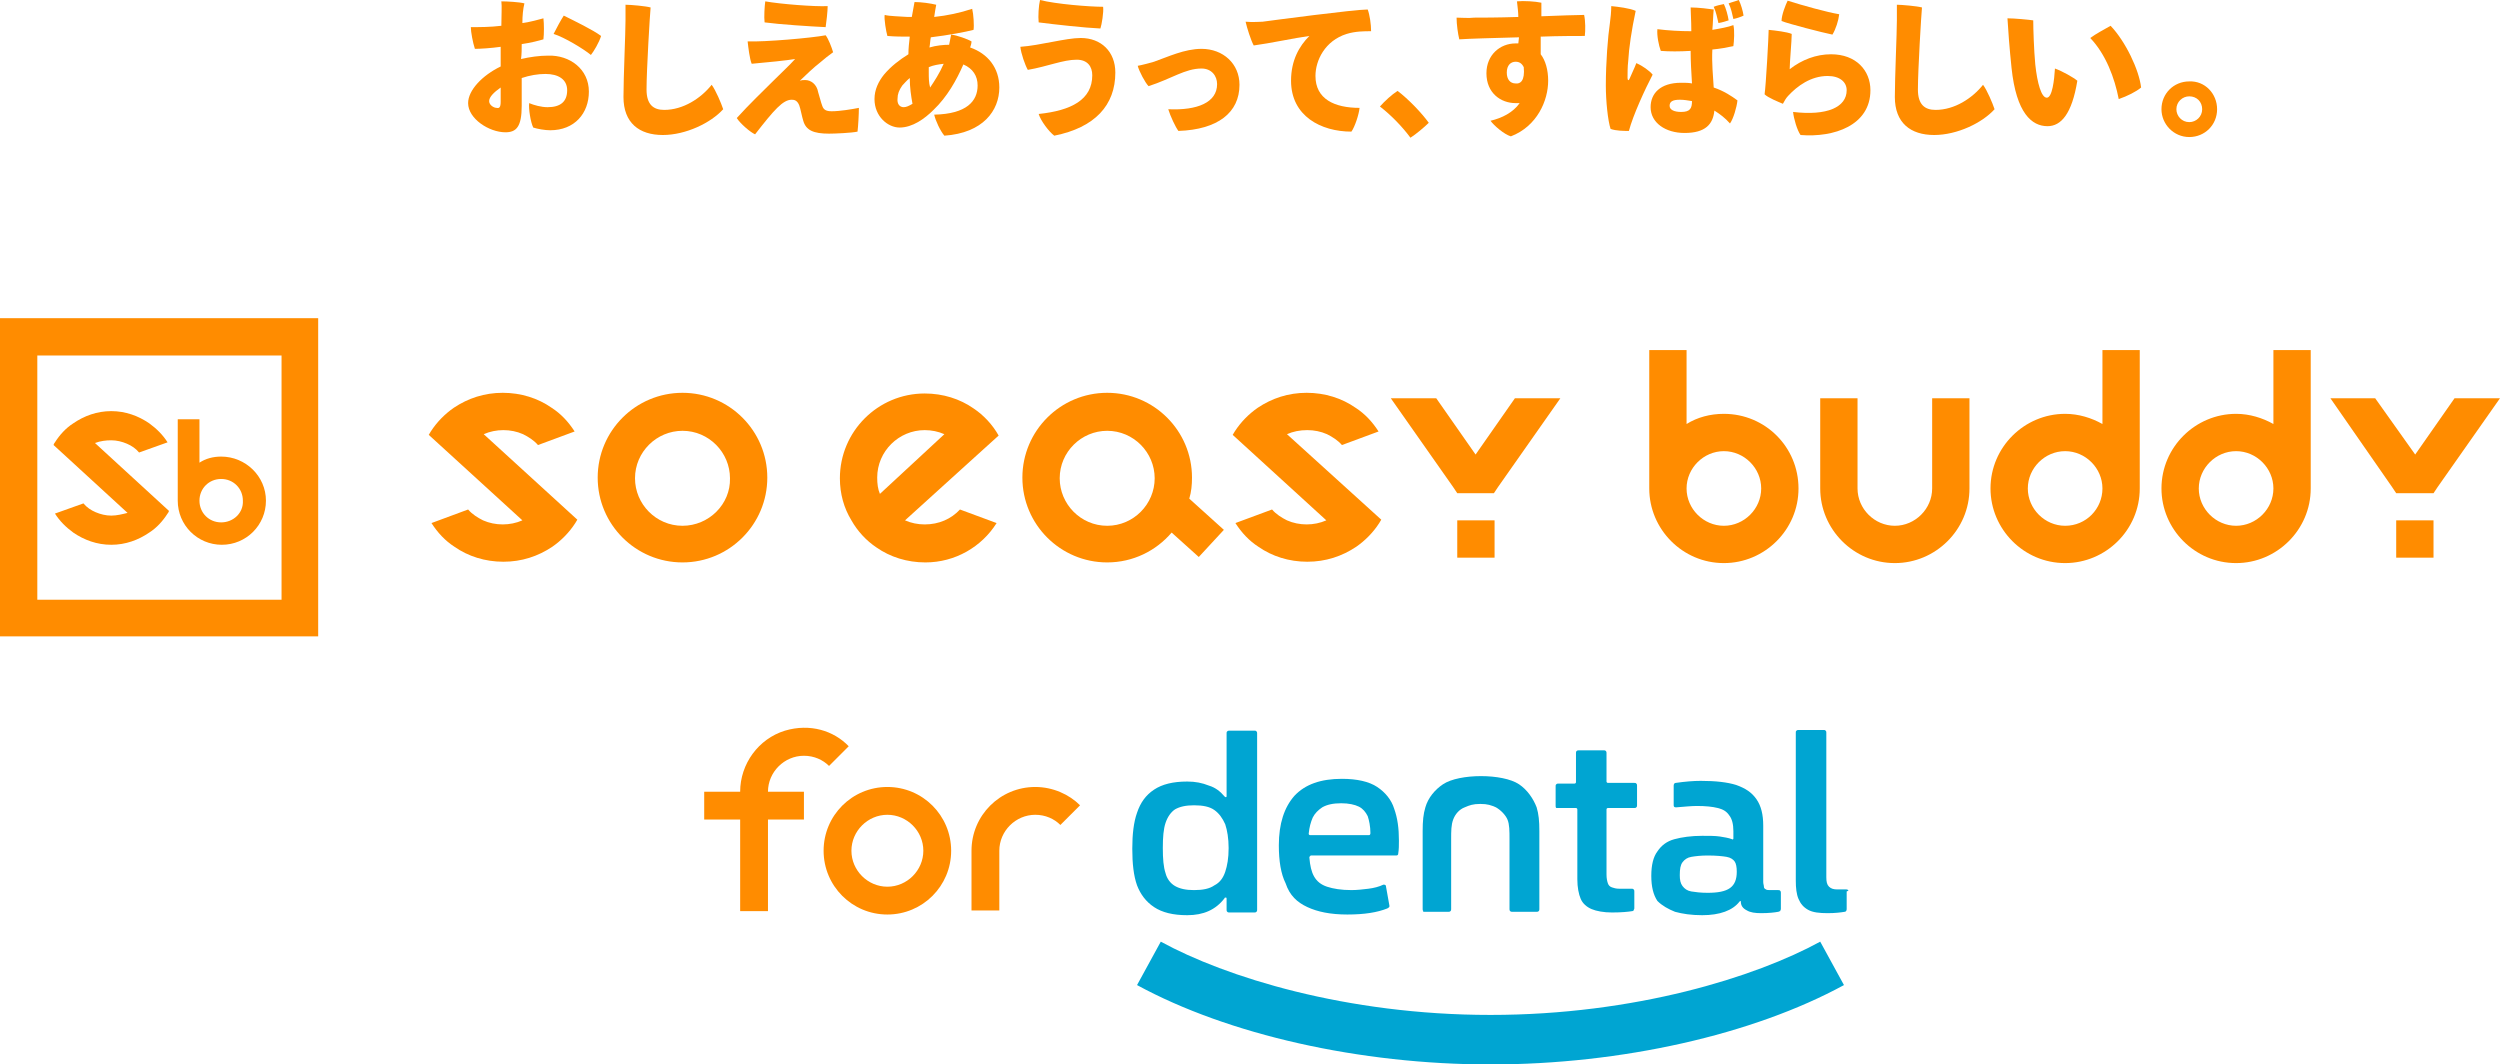<?xml version="1.0" encoding="utf-8"?>
<!-- Generator: Adobe Illustrator 28.0.0, SVG Export Plug-In . SVG Version: 6.00 Build 0)  -->
<svg version="1.1" id="レイヤー_1" xmlns="http://www.w3.org/2000/svg" xmlns:xlink="http://www.w3.org/1999/xlink" x="0px"
	 y="0px" viewBox="0 0 368.5 156.9" style="enable-background:new 0 0 368.5 156.9;" xml:space="preserve">
<style type="text/css">
	.st0{fill:#FF8C00;}
	.st1{fill:#00A5D2;}
</style>
<g>
	<g>
		<path class="st0" d="M86.8,13.5c0,3.2-2.1,5.7-5.7,5.7c-0.8,0-1.9-0.2-2.5-0.4c-0.4-0.8-0.7-2.8-0.6-3.6c0.7,0.3,1.8,0.6,2.7,0.6
			c1.9,0,2.9-0.8,2.9-2.5c0-1.6-1.3-2.4-3.2-2.4c-1.1,0-2.3,0.2-3.5,0.6c0,1.5,0,3.2,0,4.1c0,3.1-0.8,3.9-2.4,3.9
			c-2.4,0-5.5-2-5.5-4.3c0-1.9,2.1-4.1,4.8-5.4c0-1.1,0-2.2,0-2.9c-1.4,0.2-3,0.3-3.8,0.3c-0.3-0.9-0.6-2.5-0.6-3.2
			c1.3,0,2.9,0,4.5-0.2c0-1.5,0.1-2.9,0-3.6c0.8,0,2.7,0.1,3.4,0.3C77.1,1.3,77,2.3,77,3.4c1.4-0.2,2.3-0.5,3.1-0.7
			c0.1,0.8,0.1,2.3,0,3.1c-0.7,0.2-1.8,0.5-3.2,0.7c0,0.7,0,1.5-0.1,2.2c1.3-0.3,2.7-0.5,4-0.5C84,8.1,86.8,10.2,86.8,13.5z
			 M73.8,15c0-0.4,0-1.2,0-2.1c-1,0.7-1.7,1.4-1.7,2c0,0.6,0.7,1,1.1,1C73.6,16,73.8,15.8,73.8,15z M88.6,5.3
			c-0.3,1-1.1,2.3-1.5,2.8c-1.1-0.9-3.9-2.6-5.5-3.1c0.4-0.8,1.1-2.1,1.5-2.7C84.7,3.1,87.4,4.4,88.6,5.3z"/>
		<path class="st0" d="M95.9,1.1c-0.1,1-0.6,9.2-0.6,12.1c0,2.2,1,3,2.6,3c2.8,0,5.4-1.7,7-3.7c0.6,0.8,1.4,2.7,1.7,3.6
			c-1.8,2-5.5,3.8-8.9,3.8c-3.5,0-5.8-1.8-5.8-5.6c0-3,0.3-9.4,0.3-11.3c0-0.8,0-1.5,0-2.3C93,0.7,95.2,0.9,95.9,1.1z"/>
		<path class="st0" d="M117.9,11.9c0.3-0.1,0.4-0.1,0.8-0.1c0.8,0,1.7,0.6,1.9,1.8c0.2,0.6,0.4,1.5,0.6,2c0.2,0.6,0.6,0.8,1.4,0.8
			c1.2,0,3-0.3,4-0.5c0,0.9-0.1,2.7-0.2,3.5c-0.9,0.2-3.4,0.3-4.2,0.3c-2.3,0-3.4-0.5-3.8-1.9c-0.2-0.6-0.4-1.8-0.6-2.3
			c-0.3-0.7-0.7-0.8-1.1-0.8c-1.3,0-2.6,1.5-5.4,5.1c-0.7-0.3-2.2-1.6-2.7-2.4c1.8-2,4-4.1,5.4-5.5c1.2-1.2,2.4-2.3,3.2-3.2
			c-1.2,0.2-4.1,0.5-6.4,0.7c-0.3-0.7-0.5-2.4-0.6-3.3c2.5,0.1,9.4-0.5,11.5-0.9c0.4,0.5,0.9,1.8,1.1,2.5c-0.7,0.5-1.2,0.9-1.9,1.5
			C120.1,9.8,118.5,11.3,117.9,11.9z M122,0.9c0,0.7-0.2,2.5-0.3,3.1c-2.2-0.1-6.8-0.4-9-0.7c-0.1-0.8,0-2.4,0.1-3.1
			C115,0.6,120.1,1,122,0.9z"/>
		<path class="st0" d="M134.8,0.3c1,0,2.4,0.2,3.2,0.4c-0.1,0.5-0.2,1.1-0.3,1.8c1.9-0.2,3.8-0.6,5.6-1.2c0.2,0.8,0.3,2.5,0.2,3.1
			c-1.1,0.3-3.8,0.8-6.3,1.1c-0.1,0.5-0.1,1-0.2,1.5c1-0.3,2.1-0.4,2.9-0.4c0.1-0.5,0.2-1,0.3-1.5c0.9,0.1,2.5,0.7,3,1
			c0,0.3-0.1,0.6-0.2,0.9c2.6,0.9,4.3,3,4.3,5.9c0,3.4-2.4,6.7-8.1,7.1c-0.6-0.7-1.3-2.2-1.5-3.1c4.8-0.1,6.4-2,6.4-4.3
			c0-1.4-0.7-2.5-2.1-3.1c-1,2.3-2.4,4.8-4.4,6.7c-1.3,1.3-3.1,2.6-5,2.6c-1.7,0-3.7-1.6-3.7-4.2c0-1.4,0.6-2.6,1.4-3.6
			c1-1.2,2.3-2.2,3.6-3c0-0.9,0.1-1.7,0.2-2.6c-1,0-2.2,0-3.3-0.1c-0.2-0.7-0.5-2.5-0.4-3.1c0.7,0.2,2.2,0.2,3.4,0.3h0h0.6
			L134.8,0.3z M133.2,15.8c0.4,0,0.8-0.2,1.3-0.5c-0.2-1.1-0.4-2.4-0.4-3.8c-0.5,0.4-0.8,0.8-1.1,1.1c-0.5,0.7-0.7,1.3-0.7,1.9
			C132.2,15.3,132.6,15.8,133.2,15.8z M139.1,9.4c-0.8,0.1-1.5,0.2-2.2,0.5c0,0.3,0,0.5,0,0.8c0,0.7,0,1.5,0.2,2.2
			C137.7,12,138.5,10.8,139.1,9.4z"/>
		<path class="st0" d="M161,11.1c0-1.3-0.7-2.3-2.3-2.3c-2,0-4.3,1-7.2,1.5c-0.4-0.7-1-2.4-1.1-3.4c2.9-0.2,6.7-1.3,8.9-1.3
			c3,0,5.1,2,5.1,5.1c0,4.8-3,8.1-9,9.3c-0.8-0.6-2-2.2-2.3-3.2C157.9,16.3,161,14.7,161,11.1L161,11.1z M162.6,1
			c0.1,0.8-0.2,2.6-0.4,3.2c-2.3-0.1-6.8-0.6-9.1-0.9c-0.1-0.9,0-2.5,0.2-3.3C155.6,0.6,160.6,1,162.6,1z"/>
		<path class="st0" d="M170.1,9.1c2-0.7,4.5-1.9,7-1.9c3.2,0,5.6,2.2,5.6,5.3c0,4.1-3.2,6.6-9,6.8c-0.4-0.5-1.2-2.2-1.5-3.2
			c4.3,0.2,7.2-1,7.2-3.7c0-1.2-0.8-2.3-2.3-2.3c-2.4,0-4.4,1.5-7.8,2.6c-0.5-0.5-1.4-2.2-1.6-3C168.3,9.6,169.4,9.3,170.1,9.1z"/>
		<path class="st0" d="M186.1,3.2c1.5-0.2,13.5-1.8,15.5-1.8c0.3,0.8,0.5,2.2,0.5,3.2c-1,0-2.3,0-3.6,0.4c-3.2,1-4.6,3.9-4.6,6.2
			c0,3.4,2.8,4.7,6.5,4.7c-0.1,1-0.7,2.8-1.2,3.5c-4.5,0-8.9-2.3-8.9-7.5c0-3,1.2-5.1,2.7-6.6c-2.2,0.3-5.9,1.1-8.2,1.4
			c-0.4-0.7-1-2.6-1.2-3.5C184.6,3.3,185.8,3.2,186.1,3.2z"/>
		<path class="st0" d="M207.9,20.3c-1.1-1.5-2.8-3.3-4.5-4.6c0.7-0.8,1.8-1.8,2.6-2.3c1.6,1.2,3.6,3.3,4.6,4.7
			C210,18.7,208.7,19.8,207.9,20.3z"/>
		<path class="st0" d="M223.9,5.5c-3.8,0.1-7.4,0.2-8.8,0.3c-0.2-0.8-0.4-2.2-0.4-3.2c0.7,0,1.8,0.1,2.6,0c0.9,0,3.5,0,6.5-0.1
			c0-0.7-0.1-1.4-0.2-2.3c1-0.1,2.7,0,3.6,0.2c0,0.3,0,1,0,2c2.7-0.1,5.2-0.2,6.3-0.2c0.2,0.9,0.2,2.3,0.1,3.1c-1.3,0-3.8,0-6.5,0.1
			c0,0.9,0,1.8,0,2.6c0.7,0.9,1.1,2.3,1.1,3.9c0,2.9-1.6,6.7-5.5,8.2c-1-0.3-2.5-1.6-3-2.3c1.7-0.4,3.3-1.2,4.3-2.6
			c-0.2,0-0.4,0-0.6,0c-2.2,0-4.3-1.5-4.3-4.4c0-2.7,2-4.4,4.3-4.4c0.2,0,0.3,0,0.4,0L223.9,5.5z M224.6,9.9
			c-0.3-0.6-0.7-0.8-1.2-0.8c-0.7,0-1.3,0.5-1.3,1.6c0,1,0.5,1.6,1.3,1.6C224.1,12.4,224.8,11.9,224.6,9.9z"/>
		<path class="st0" d="M243.6,11c-1.1,2.1-2.9,6-3.5,8.3c-0.7,0-1.9,0-2.7-0.3c-0.4-1.2-0.7-4.1-0.7-6.4c0-3.4,0.3-7.2,0.6-9.2
			c0.1-0.7,0.2-1.7,0.2-2.5c1,0.1,2.7,0.3,3.6,0.7c-0.6,2.8-1,5.5-1.1,7.4c-0.1,0.8-0.1,1.9-0.1,2.5c0,0.4,0.2,0.4,0.3,0.1
			c0.2-0.5,0.7-1.5,1-2.3C242.1,9.7,243.1,10.4,243.6,11z M252.6,12.9c1.5,0.5,2.7,1.3,3.5,1.9c-0.1,1-0.6,2.7-1.1,3.4
			c-0.7-0.8-1.5-1.4-2.3-1.9c-0.2,2-1.3,3.3-4.4,3.3c-2.8,0-5-1.5-5-3.8c0-2,1.4-3.6,4.5-3.6c0.6,0,1.1,0,1.6,0.1
			c-0.1-1.5-0.2-3.3-0.2-4.8c-1.6,0.1-3.2,0.1-4.4,0c-0.3-0.8-0.6-2.3-0.5-3.2c1.6,0.2,3.3,0.3,5,0.3c0-1.6-0.1-2.8-0.1-3.5
			c1.1,0,2.7,0.2,3.4,0.3c-0.1,1-0.1,2-0.2,3c1.2-0.2,2.3-0.4,3.1-0.7c0.2,0.8,0.1,2.4,0,3.1c-0.9,0.2-2,0.4-3.1,0.5
			C252.3,9.3,252.5,11.2,252.6,12.9z M249.4,14.9c-0.6-0.1-1.2-0.2-1.8-0.2c-1.1,0-1.5,0.3-1.5,0.9c0,0.6,0.7,0.9,1.7,0.9
			C249.1,16.5,249.4,16,249.4,14.9z M253.3,3.4c-0.2-0.8-0.3-1.5-0.7-2.4c0.5-0.2,1-0.3,1.5-0.4c0.3,0.6,0.6,1.7,0.7,2.4
			C254.5,3.1,253.9,3.3,253.3,3.4z M255.5,2.8c-0.2-0.8-0.3-1.5-0.7-2.3c0.5-0.2,1-0.3,1.5-0.5c0.3,0.6,0.6,1.6,0.7,2.3
			C256.6,2.5,256,2.7,255.5,2.8z"/>
		<path class="st0" d="M263.8,10.2c1.8-1.4,3.9-2.2,6.1-2.2c3.7,0,5.8,2.4,5.8,5.3c0,5.2-5.4,7-10.3,6.6c-0.5-0.7-1-2.4-1.1-3.4
			c5,0.6,7.9-0.7,7.9-3.2c0-1.2-1-2.1-2.8-2.1c-2.5,0-4.5,1.5-5.8,2.9c-0.3,0.3-0.6,0.8-0.8,1.2c-0.7-0.3-2.2-0.9-2.7-1.4
			c0.2-1.3,0.6-8.6,0.6-9.5c1,0.1,2.7,0.3,3.4,0.6C264.1,6,263.8,9.2,263.8,10.2z M263.5,0.1c2.2,0.7,5.8,1.7,7.6,2
			c-0.1,0.9-0.5,2.2-1,3c-1.5-0.3-6.5-1.6-7.5-2C262.6,2.2,263.2,0.7,263.5,0.1z"/>
		<path class="st0" d="M283.3,1.1c-0.1,1-0.6,9.2-0.6,12.1c0,2.2,1,3,2.6,3c2.8,0,5.4-1.7,7-3.7c0.6,0.8,1.4,2.7,1.7,3.6
			c-1.8,2-5.5,3.8-8.9,3.8c-3.5,0-5.8-1.8-5.8-5.6c0-3,0.3-9.4,0.3-11.3c0-0.8,0-1.5,0-2.3C280.3,0.7,282.6,0.9,283.3,1.1z"/>
		<path class="st0" d="M300,9.5c0.3,2.8,0.9,4.9,1.7,4.9c0.8,0,1.1-2.6,1.2-4.3c1.1,0.4,2.7,1.3,3.3,1.8c-0.8,4.9-2.4,6.7-4.4,6.7
			c-2.3,0-4.6-1.9-5.3-8.6c-0.3-2.9-0.5-5.5-0.6-7.3c1,0,3.1,0.2,3.8,0.3C299.7,4.2,299.8,7.4,300,9.5z M315.6,12.9
			c-0.7,0.6-2.1,1.3-3.3,1.7c-0.6-3.1-1.9-6.6-4.2-9c0.8-0.6,2.3-1.4,3-1.8C313.3,6.1,315.3,10.3,315.6,12.9z"/>
		<path class="st0" d="M326.8,16.1c0,2.3-1.8,4.1-4.1,4.1c-2.3,0-4.1-1.9-4.1-4.1c0-2.3,1.8-4.1,4.1-4.1
			C325,11.9,326.8,13.8,326.8,16.1z M320.8,16.1c0,1,0.8,1.9,1.9,1.9c1,0,1.9-0.8,1.9-1.9s-0.8-1.9-1.9-1.9
			C321.7,14.2,320.8,15,320.8,16.1z"/>
	</g>
	<g>
		<g>
			<path class="st0" d="M46.9,46.9H0l0,0l0,0v46.9l0,0v0h46.9v0l0,0V46.9L46.9,46.9L46.9,46.9z M41.5,88.4h-36v-36h36V88.4z"/>
			<path class="st0" d="M16.4,64.9c0.8,0,1.6,0.2,2.3,0.5c0.7,0.3,1.3,0.7,1.8,1.3l4.2-1.5c-0.7-1.1-1.6-2-2.7-2.8
				c-1.6-1.1-3.5-1.8-5.6-1.8c-2.1,0-4,0.7-5.6,1.8c-1.1,0.7-2,1.7-2.7,2.8c-0.1,0.1-0.2,0.3-0.2,0.4l10.9,10
				C18,75.8,17.2,76,16.4,76c-0.8,0-1.6-0.2-2.3-0.5c-0.7-0.3-1.3-0.7-1.8-1.3l-4.2,1.5c0.7,1.1,1.6,2,2.7,2.8
				c1.6,1.1,3.5,1.8,5.6,1.8c2.1,0,4-0.7,5.6-1.8c1.1-0.7,2-1.7,2.7-2.8c0.1-0.1,0.2-0.3,0.2-0.4l-10.9-10
				C14.8,65,15.6,64.9,16.4,64.9z"/>
			<path class="st0" d="M32.6,67.3c-1.2,0-2.3,0.3-3.2,0.9v-6.4h-3.2v12c0,3.6,2.9,6.5,6.5,6.5c3.6,0,6.5-2.9,6.5-6.5
				S36.2,67.3,32.6,67.3z M32.6,77c-1.8,0-3.2-1.4-3.2-3.2c0-1.8,1.4-3.2,3.2-3.2s3.2,1.4,3.2,3.2C35.9,75.6,34.4,77,32.6,77z"/>
		</g>
		<g>
			<g>
				<g>
					<polygon class="st0" points="361.8,58.7 356,67 350.1,58.7 343.5,58.7 352.6,71.8 353.2,72.7 358.7,72.7 359.3,71.8 
						368.5,58.7 					"/>
					<rect x="353.2" y="76.7" class="st0" width="5.5" height="5.5"/>
				</g>
				<path class="st0" d="M254.1,61c-2,0-3.9,0.5-5.5,1.5V51.6h-5.5V72c0,6,4.9,11,11,11c6,0,11-4.9,11-11
					C265.1,65.9,260.2,61,254.1,61z M254.1,77.5c-3,0-5.5-2.5-5.5-5.5c0-3,2.5-5.5,5.5-5.5c3,0,5.5,2.5,5.5,5.5
					C259.6,75,257.1,77.5,254.1,77.5z"/>
				<path class="st0" d="M309.9,62.5c-1.6-0.9-3.5-1.5-5.5-1.5c-6,0-11,4.9-11,11c0,6,4.9,11,11,11c6,0,11-4.9,11-11V51.6h-5.5V62.5
					z M304.4,77.5c-3,0-5.5-2.5-5.5-5.5c0-3,2.5-5.5,5.5-5.5c3,0,5.5,2.5,5.5,5.5C309.9,75,307.5,77.5,304.4,77.5z"/>
				<path class="st0" d="M335.1,62.5c-1.6-0.9-3.5-1.5-5.5-1.5c-6,0-11,4.9-11,11c0,6,4.9,11,11,11c6,0,11-4.9,11-11V51.6h-5.5V62.5
					z M329.6,77.5c-3,0-5.5-2.5-5.5-5.5c0-3,2.5-5.5,5.5-5.5s5.5,2.5,5.5,5.5C335.1,75,332.6,77.5,329.6,77.5z"/>
				<path class="st0" d="M284.8,72L284.8,72c0,3-2.5,5.5-5.5,5.5c-3,0-5.5-2.5-5.5-5.5l0,0V58.7h-5.5V72c0,6,4.9,11,11,11
					c6,0,11-4.9,11-11V58.7h-5.5V72z"/>
			</g>
			<g>
				<polygon class="st0" points="223.3,58.7 217.5,67 211.7,58.7 205,58.7 214.2,71.8 214.8,72.7 220.2,72.7 220.8,71.8 230,58.7 
									"/>
				<rect x="214.8" y="76.7" class="st0" width="5.5" height="5.5"/>
			</g>
			<path class="st0" d="M100.6,57.9c-6.9,0-12.5,5.6-12.5,12.5c0,6.9,5.6,12.5,12.5,12.5c6.9,0,12.5-5.6,12.5-12.5
				C113.1,63.5,107.5,57.9,100.6,57.9z M100.6,77.5c-3.9,0-7-3.2-7-7c0-3.9,3.2-7,7-7c3.9,0,7,3.2,7,7
				C107.7,74.3,104.5,77.5,100.6,77.5z"/>
			<path class="st0" d="M175.7,70.4c0-6.9-5.6-12.5-12.5-12.5c-6.9,0-12.5,5.6-12.5,12.5c0,6.9,5.6,12.5,12.5,12.5
				c3.8,0,7.2-1.7,9.5-4.4l4,3.6l3.7-4l-5.1-4.6C175.6,72.5,175.7,71.5,175.7,70.4z M163.2,77.5c-3.9,0-7-3.2-7-7c0-3.9,3.2-7,7-7
				c3.9,0,7,3.2,7,7C170.2,74.3,167.1,77.5,163.2,77.5z"/>
			<path class="st0" d="M147.2,64.2c-0.9-1.6-2.2-3-3.7-4c-2-1.4-4.5-2.2-7.2-2.2c-6.9,0-12.5,5.6-12.5,12.5c0,2.3,0.6,4.4,1.7,6.2
				c0.9,1.6,2.2,3,3.7,4c2,1.4,4.5,2.2,7.2,2.2c4.4,0,8.3-2.3,10.5-5.8l-5.4-2c-1.3,1.4-3.1,2.2-5.2,2.2c-1,0-2-0.2-2.9-0.6L143,68
				L147.2,64.2z M129.7,72.8c-0.3-0.7-0.4-1.5-0.4-2.4c0-3.9,3.2-7,7-7c1,0,2,0.2,2.9,0.6L129.7,72.8z"/>
			<path class="st0" d="M74.2,63.4c1,0,2,0.2,2.9,0.6c0.8,0.4,1.6,0.9,2.2,1.6l5.4-2c-0.9-1.4-2-2.6-3.4-3.5c-2-1.4-4.5-2.2-7.2-2.2
				s-5.1,0.8-7.2,2.2c-1.3,0.9-2.5,2.1-3.4,3.5c-0.1,0.2-0.2,0.3-0.3,0.5l13.8,12.6c-0.9,0.4-1.9,0.6-2.9,0.6c-1,0-2-0.2-2.9-0.6
				c-0.8-0.4-1.6-0.9-2.2-1.6l-5.4,2c0.9,1.4,2,2.6,3.4,3.5c2,1.4,4.5,2.2,7.2,2.2s5.1-0.8,7.2-2.2c1.3-0.9,2.5-2.1,3.4-3.5
				c0.1-0.2,0.2-0.3,0.3-0.5L71.3,64C72.2,63.6,73.2,63.4,74.2,63.4z"/>
			<path class="st0" d="M192.7,63.4c1,0,2,0.2,2.9,0.6c0.8,0.4,1.6,0.9,2.2,1.6l5.4-2c-0.9-1.4-2-2.6-3.4-3.5
				c-2-1.4-4.5-2.2-7.2-2.2s-5.1,0.8-7.2,2.2c-1.3,0.9-2.5,2.1-3.4,3.5c-0.1,0.2-0.2,0.3-0.3,0.5l13.8,12.6
				c-0.9,0.4-1.9,0.6-2.9,0.6s-2-0.2-2.9-0.6c-0.8-0.4-1.6-0.9-2.2-1.6l-5.4,2c0.9,1.4,2,2.6,3.4,3.5c2,1.4,4.5,2.2,7.2,2.2
				s5.1-0.8,7.2-2.2c1.3-0.9,2.5-2.1,3.4-3.5c0.1-0.2,0.2-0.3,0.3-0.5L189.7,64C190.6,63.6,191.6,63.4,192.7,63.4z"/>
		</g>
	</g>
	<g>
		<g>
			<path class="st0" d="M130.8,116c-5.2,0-9.4,4.2-9.4,9.4c0,5.2,4.2,9.4,9.4,9.4c5.2,0,9.4-4.2,9.4-9.4
				C140.2,120.2,136,116,130.8,116z M130.8,130.7c-2.9,0-5.3-2.4-5.3-5.3c0-2.9,2.4-5.3,5.3-5.3s5.3,2.4,5.3,5.3
				C136.1,128.3,133.7,130.7,130.8,130.7z"/>
			<path class="st0" d="M152.6,116c-5.2,0-9.4,4.2-9.4,9.4v8.8h4.1v-8.8c0-2.9,2.4-5.3,5.3-5.3c1.5,0,2.8,0.6,3.7,1.5l2.9-2.9
				C157.6,117.1,155.2,116,152.6,116z"/>
			<path class="st0" d="M115.7,107.7c-3.9,1.2-6.6,4.9-6.6,9l-5.3,0v4.1h5.3v13.5h4.1v-13.5h5.3v-4.1l-5.3,0c0-2.9,2.4-5.3,5.3-5.3
				c1.5,0,2.8,0.6,3.7,1.5l2.9-2.9C122.9,107.7,119.4,106.6,115.7,107.7z"/>
		</g>
		<g>
			<path class="st1" d="M170.1,133.7c1.2,0.8,2.8,1.2,4.9,1.2c2.4,0,4.2-0.8,5.5-2.5c0-0.1,0.1-0.1,0.2-0.1c0.1,0,0.1,0.1,0.1,0.2
				v1.6c0,0.1,0,0.2,0.1,0.3c0.1,0.1,0.2,0.1,0.3,0.1h3.7c0.1,0,0.2,0,0.3-0.1c0.1-0.1,0.1-0.2,0.1-0.3v-26c0-0.1,0-0.2-0.1-0.3
				c-0.1-0.1-0.1-0.1-0.3-0.1h-3.7c-0.1,0-0.2,0-0.3,0.1c-0.1,0.1-0.1,0.1-0.1,0.3v9.2c0,0.1,0,0.2-0.1,0.2c-0.1,0-0.1,0-0.2-0.1
				c-0.6-0.7-1.3-1.3-2.3-1.6c-1-0.4-2-0.6-3.2-0.6c-2.1,0-3.7,0.4-4.9,1.2c-1.2,0.8-2,1.9-2.5,3.4c-0.5,1.4-0.7,3.2-0.7,5.3
				c0,2.2,0.2,4,0.7,5.4C168.1,131.8,168.9,132.9,170.1,133.7z M171.8,121.3c0.3-0.9,0.8-1.6,1.4-2c0.7-0.4,1.6-0.6,2.8-0.6
				c1.3,0,2.3,0.2,3,0.7c0.7,0.5,1.2,1.2,1.6,2.1c0.3,0.9,0.5,2.1,0.5,3.5c0,1.5-0.2,2.6-0.5,3.5c-0.3,0.9-0.8,1.6-1.6,2
				c-0.7,0.5-1.7,0.7-3,0.7c-1.2,0-2.1-0.2-2.8-0.6c-0.7-0.4-1.2-1.1-1.4-1.9c-0.3-0.9-0.4-2.1-0.4-3.7
				C171.4,123.4,171.5,122.2,171.8,121.3z"/>
			<path class="st1" d="M192.7,133.7c1.5,0.7,3.4,1.1,5.9,1.1c2.5,0,4.4-0.3,5.9-0.9c0.2-0.1,0.3-0.2,0.3-0.3v-0.1l-0.5-2.8
				c0-0.2-0.1-0.3-0.3-0.3l-0.1,0c-0.6,0.3-1.4,0.5-2.2,0.6c-0.8,0.1-1.7,0.2-2.5,0.2c-1.5,0-2.7-0.2-3.6-0.5
				c-0.9-0.3-1.5-0.8-1.9-1.5c-0.4-0.7-0.6-1.6-0.7-2.8c0-0.1,0-0.1,0.1-0.2c0,0,0.1-0.1,0.1-0.1h12.6c0.2,0,0.3-0.1,0.3-0.3
				c0.1-0.6,0.1-1.2,0.1-1.9c0-1.8-0.2-3.3-0.7-4.7c-0.4-1.3-1.3-2.4-2.5-3.2c-1.2-0.8-3-1.2-5.2-1.2c-3.1,0-5.4,0.8-7,2.5
				c-1.5,1.7-2.3,4.1-2.3,7.3c0,2.3,0.3,4.2,1,5.6C190.1,132,191.2,133,192.7,133.7z M193.5,120.5c0.3-0.6,0.8-1.1,1.4-1.5
				c0.7-0.4,1.6-0.6,2.8-0.6c1.1,0,2,0.2,2.6,0.5c0.6,0.3,1,0.8,1.3,1.4c0.2,0.6,0.4,1.5,0.4,2.5c0,0.2-0.1,0.3-0.2,0.3h-8.7
				c-0.1,0-0.2-0.1-0.2-0.2C193,121.9,193.2,121.2,193.5,120.5z"/>
			<path class="st1" d="M229.9,119.1h2.4c0.1,0,0.2,0.1,0.2,0.2v10.3c0,1.2,0.2,2.2,0.5,2.9c0.3,0.7,0.9,1.2,1.6,1.5
				c0.7,0.3,1.8,0.5,3,0.5c1.4,0,2.4-0.1,3-0.2c0.1,0,0.2-0.1,0.2-0.1c0-0.1,0.1-0.2,0.1-0.3v-2.5c0-0.1,0-0.2-0.1-0.3
				c-0.1-0.1-0.1-0.1-0.3-0.1h-1.8c-0.5,0-0.8-0.1-1.1-0.2c-0.3-0.1-0.5-0.3-0.6-0.6c-0.1-0.3-0.2-0.7-0.2-1.3v-9.6
				c0-0.1,0.1-0.2,0.2-0.2h3.9c0.1,0,0.2,0,0.3-0.1c0.1-0.1,0.1-0.2,0.1-0.3v-2.9c0-0.1,0-0.2-0.1-0.3c-0.1-0.1-0.1-0.1-0.3-0.1
				h-3.9c-0.1,0-0.2-0.1-0.2-0.2V111c0-0.1,0-0.2-0.1-0.3c-0.1-0.1-0.1-0.1-0.3-0.1h-3.7c-0.1,0-0.2,0-0.3,0.1
				c-0.1,0.1-0.1,0.1-0.1,0.3v4.3c0,0.1-0.1,0.2-0.2,0.2h-2.4c-0.1,0-0.2,0-0.3,0.1c-0.1,0.1-0.1,0.1-0.1,0.3v2.9
				c0,0.1,0,0.2,0.1,0.3C229.7,119.1,229.8,119.1,229.9,119.1z"/>
			<path class="st1" d="M246.9,134.4c1.1,0.3,2.4,0.5,4,0.5c2.6,0,4.5-0.7,5.5-2c0,0,0.1-0.1,0.1-0.1c0,0,0.1,0,0.1,0.1
				c0,0.6,0.3,1,0.9,1.3c0.5,0.3,1.2,0.4,2.1,0.4c1.1,0,2-0.1,2.5-0.2c0.1,0,0.2-0.1,0.3-0.1c0-0.1,0.1-0.2,0.1-0.3v-2.4
				c0-0.1,0-0.2-0.1-0.3c-0.1-0.1-0.1-0.1-0.3-0.1h-1.1c-0.3,0-0.6,0-0.7-0.1c-0.2-0.1-0.3-0.2-0.3-0.4c0-0.2-0.1-0.4-0.1-0.7v-8.3
				c0-1.6-0.3-2.9-1-3.9c-0.7-1-1.6-1.6-3-2.1c-1.3-0.4-3-0.6-5.2-0.6c-1.1,0-2.3,0.1-3.7,0.3c-0.2,0-0.3,0.2-0.3,0.4v2.9
				c0,0.2,0.1,0.3,0.3,0.3h0.1c1.2-0.1,2.3-0.2,3-0.2c1.3,0,2.3,0.1,3.1,0.3c0.8,0.2,1.3,0.5,1.7,1.1c0.4,0.5,0.6,1.3,0.6,2.3v1.1
				c0,0.1-0.1,0.2-0.2,0.1c-0.5-0.2-1.2-0.3-1.8-0.4c-0.7-0.1-1.5-0.1-2.6-0.1c-1.6,0-3,0.2-4.1,0.5c-1.1,0.3-1.9,0.9-2.5,1.8
				c-0.6,0.8-0.9,2-0.9,3.6c0,1.6,0.3,2.8,0.9,3.7C245,133.5,245.9,134,246.9,134.4z M248,127.1c0.3-0.4,0.7-0.7,1.3-0.8
				c0.6-0.1,1.4-0.2,2.4-0.2c1.3,0,2.2,0.1,2.8,0.2c0.6,0.1,1,0.4,1.2,0.7c0.2,0.3,0.3,0.8,0.3,1.5c0,1.1-0.3,1.9-1,2.4
				c-0.7,0.5-1.8,0.7-3.3,0.7c-1,0-1.8-0.1-2.4-0.2c-0.6-0.1-1-0.4-1.3-0.8c-0.3-0.4-0.4-0.9-0.4-1.6
				C247.6,128.1,247.7,127.5,248,127.1z"/>
			<path class="st1" d="M272.4,131.2c-0.1-0.1-0.1-0.1-0.3-0.1h-1.3c-0.5,0-0.9-0.1-1.2-0.4c-0.3-0.3-0.4-0.7-0.4-1.4V108
				c0-0.1,0-0.2-0.1-0.3c-0.1-0.1-0.1-0.1-0.3-0.1h-3.7c-0.1,0-0.2,0-0.3,0.1c-0.1,0.1-0.1,0.1-0.1,0.3v21.8c0,1.1,0.1,2,0.4,2.7
				c0.3,0.7,0.7,1.2,1.4,1.6c0.7,0.4,1.7,0.5,2.9,0.5c1.1,0,1.9-0.1,2.5-0.2c0.2,0,0.3-0.2,0.3-0.4v-2.6
				C272.5,131.3,272.5,131.2,272.4,131.2z"/>
			<path class="st1" d="M209.9,134.4h3.6c0.1,0,0.2,0,0.3-0.1c0.1-0.1,0.1-0.2,0.1-0.3v-9.9c0-0.1,0-0.3,0-0.4c0-1.2,0-2.1,0.3-2.9
				c0.3-0.8,0.9-1.5,1.7-1.8c0.7-0.3,1.2-0.5,2.3-0.5c1.1,0,1.6,0.2,2.3,0.5c0.7,0.4,1.4,1.1,1.7,1.8c0.3,0.7,0.3,1.7,0.3,2.9
				c0,0.1,0,0.2,0,0.4v9.9c0,0.1,0,0.2,0.1,0.3c0.1,0.1,0.2,0.1,0.3,0.1h3.6c0.1,0,0.2,0,0.3-0.1c0.1-0.1,0.1-0.2,0.1-0.3v-11.5
				c0-1.5-0.1-2.5-0.4-3.5c-0.5-1.3-1.4-2.6-2.6-3.4c-1.2-0.8-3.4-1.2-5.6-1.2c-2.2,0-4.4,0.4-5.6,1.2c-1.2,0.8-2.2,2-2.6,3.4
				c-0.3,1-0.4,2-0.4,3.5V134c0,0.1,0,0.2,0.1,0.3C209.7,134.4,209.8,134.4,209.9,134.4z"/>
		</g>
		<path class="st1" d="M219.7,156.9c-19.3,0-38.7-4.4-52.1-11.7l3.5-6.4c9.5,5.2,27.3,10.8,48.6,10.8s39.1-5.6,48.6-10.8l3.5,6.4
			C258.4,152.5,239,156.9,219.7,156.9z"/>
	</g>
</g>
</svg>
